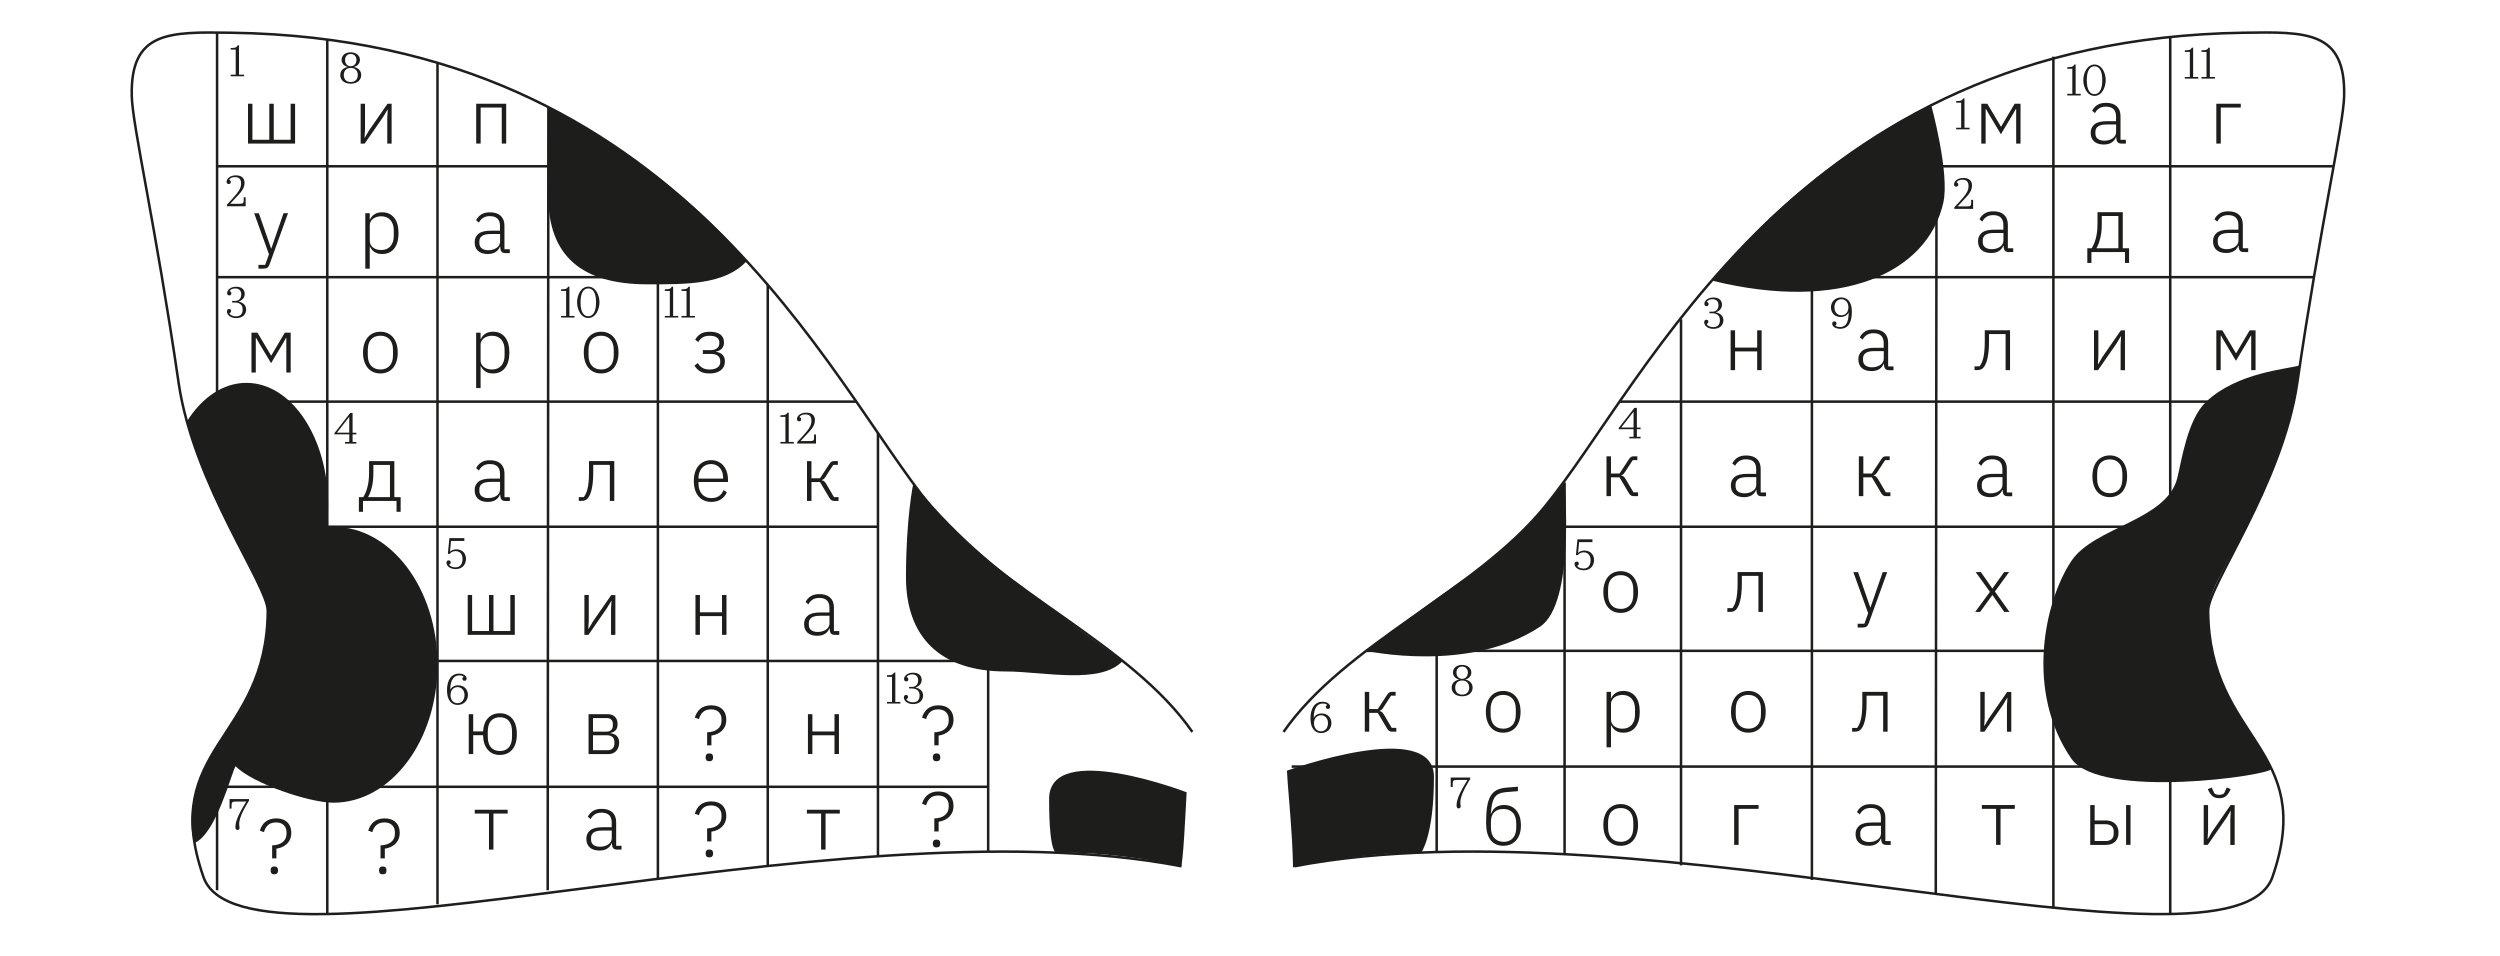 <?xml version="1.0" encoding="UTF-8"?> <svg xmlns="http://www.w3.org/2000/svg" id="Layer_1" viewBox="0 0 741.8 283.74"><defs><style>.cls-1{fill:#1d1d1b;stroke-width:0px;}.cls-2{fill:none;stroke:#1e1f1d;stroke-miterlimit:10;stroke-width:.75px;}</style></defs><path class="cls-2" d="M353.8,217.18c-18.17-26.13-56.62-41.42-77.29-66.56C245.53,112.97,202.43,11.75,68.92,9.72c-18.75-.29-30.3-.57-29.82,18.86.22,8.78,7.15,38.67,13.9,85.01,4.4,30.23,26.5,60.09,26.45,67.65-.24,38.57-32.43,40.53-19.09,78.96,11.79,33.96,186.53-23.11,290.21-3.16"></path><path class="cls-2" d="M380.85,217.18c18.17-26.13,56.62-41.42,77.29-66.56,30.97-37.66,74.08-138.87,207.59-140.91,18.75-.29,30.3-.57,29.82,18.86-.22,8.78-7.15,38.67-13.9,85.01-4.4,30.23-26.5,60.09-26.45,67.65.24,38.57,32.43,40.53,19.09,78.96-11.79,33.96-186.53-23.11-290.21-3.16"></path><line class="cls-2" x1="185.09" y1="49.34" x2="64.41" y2="49.34"></line><line class="cls-2" x1="254.09" y1="119.17" x2="72.62" y2="119.17"></line><line class="cls-2" x1="203.07" y1="82.24" x2="64.41" y2="82.24"></line><line class="cls-2" x1="692.43" y1="49.34" x2="543.94" y2="49.34"></line><line class="cls-2" x1="680.64" y1="119.17" x2="480.48" y2="119.17"></line><line class="cls-2" x1="686.59" y1="82.24" x2="523.25" y2="82.24"></line><line class="cls-2" x1="321.05" y1="196.12" x2="77.23" y2="196.12"></line><line class="cls-2" x1="260.51" y1="156.29" x2="68.13" y2="156.29"></line><line class="cls-2" x1="639.8" y1="193.12" x2="405.39" y2="193.12"></line><line class="cls-2" x1="666.56" y1="156.29" x2="453.04" y2="156.29"></line><line class="cls-2" x1="293.21" y1="233.46" x2="58.57" y2="233.46"></line><line class="cls-2" x1="658.48" y1="227.46" x2="383.26" y2="227.46"></line><line class="cls-2" x1="97.11" y1="11.73" x2="97.11" y2="271.21"></line><line class="cls-2" x1="64.41" y1="233.46" x2="64.41" y2="264.15"></line><line class="cls-2" x1="64.41" y1="9.66" x2="64.41" y2="145.89"></line><line class="cls-2" x1="129.81" y1="18.63" x2="129.81" y2="268.33"></line><line class="cls-2" x1="162.71" y1="31.79" x2="162.51" y2="264.15"></line><line class="cls-2" x1="195.21" y1="57.85" x2="195.21" y2="260.76"></line><line class="cls-2" x1="227.81" y1="84.37" x2="227.81" y2="256.96"></line><line class="cls-2" x1="260.51" y1="128.46" x2="260.51" y2="254.19"></line><line class="cls-2" x1="498.79" y1="94.75" x2="498.79" y2="256.77"></line><line class="cls-2" x1="464.24" y1="143.18" x2="464.24" y2="253.26"></line><line class="cls-2" x1="426.29" y1="180.62" x2="426.29" y2="252.82"></line><line class="cls-2" x1="537.63" y1="58.98" x2="537.63" y2="261.1"></line><line class="cls-2" x1="574.61" y1="41.89" x2="574.38" y2="265.26"></line><line class="cls-2" x1="609.28" y1="16.82" x2="609.28" y2="269.54"></line><line class="cls-2" x1="643.95" y1="10.98" x2="643.95" y2="271.21"></line><line class="cls-2" x1="293.21" y1="167.8" x2="293.21" y2="252.71"></line><path class="cls-1" d="M68.45,22.63v-.48h1.49v-7.43h-1.49v-.47c1.56,0,1.77-.25,2.08-.79h.39v8.69h1.51v.48h-3.98Z"></path><path class="cls-1" d="M580.43,38.38v-.48h1.49v-7.43h-1.49v-.47c1.56,0,1.77-.25,2.08-.79h.39v8.69h1.51v.48h-3.98Z"></path><path class="cls-1" d="M584.88,60.07v-.77h.58v2.67h-5.57v-.46l1.61-1.74c2.14-2.32,2.6-3.33,2.6-4.54,0-1.38-.63-1.91-1.82-1.91-.75,0-1.47.26-1.73.81.29.08.51.28.51.63s-.22.62-.6.62-.66-.24-.66-.68c0-.85.93-1.9,2.77-1.9,1.64,0,2.57.81,2.57,2.25,0,.88-.33,1.93-1.61,3.32l-2.66,2.87h2.79c1.18,0,1.23-.3,1.23-1.17Z"></path><path class="cls-1" d="M510.33,95c0-1.56-1.13-2.04-2.24-2.04h-.87v-.48h.87c1.32,0,1.82-.96,1.82-1.93,0-1.06-.59-1.77-1.77-1.77-.7,0-1.38.22-1.7.79.33.08.54.29.54.66s-.22.62-.6.62-.66-.24-.66-.68c0-.93,1-1.9,2.7-1.9s2.53.92,2.53,2.11c0,.97-.55,1.87-1.87,2.29,1.56.3,2.29,1.26,2.29,2.35,0,1.31-.9,2.56-3,2.56-1.62,0-2.7-.94-2.7-1.95,0-.5.25-.76.64-.76s.6.25.6.59c0,.39-.33.6-.52.66.26.58,1.04.94,1.95.94,1.26,0,1.99-.66,1.99-2.03Z"></path><path class="cls-1" d="M483.46,130.08v-.48h1.25v-2.25h-4.42v-.34l4.67-5.99h.73v5.85h1.11v.49h-1.11v2.25h1.11v.48h-3.34ZM484.71,122.17l-3.66,4.69h3.66v-4.69Z"></path><path class="cls-1" d="M471.96,166.2c0-1.52-.85-2.31-2.07-2.31-.75,0-1.39.31-1.72.83h-.56l.45-4.68h4.44v.83h-3.95l-.3,3.21c.33-.41,1.01-.72,1.86-.72,1.93,0,2.88,1.35,2.88,2.82s-.92,3.04-3.01,3.04c-1.65,0-2.78-.85-2.78-1.9,0-.38.22-.69.66-.69.41,0,.6.28.6.62,0,.29-.18.55-.5.64.34.54,1.06.81,1.9.81,1.39,0,2.1-.93,2.1-2.49Z"></path><path class="cls-1" d="M548.52,92.69c-.39.92-1.4,1.38-2.37,1.38-1.69,0-2.87-1.19-2.87-2.88,0-1.57,1.18-2.94,3.05-2.94,1.59,0,3.16,1.06,3.16,4.21s-1.01,5.1-3.51,5.1c-1.38,0-2.32-.72-2.32-1.51,0-.42.22-.68.63-.68s.63.26.63.59c0,.29-.13.48-.34.63.18.25.76.45,1.38.45,1.57,0,2.57-1.05,2.57-4.34ZM546.39,88.78c-1.28,0-2.08,1.05-2.08,2.41s.81,2.36,2.07,2.36,2.08-.97,2.08-2.36-.83-2.41-2.07-2.41Z"></path><path class="cls-1" d="M613.41,28.32v-.48h1.49v-7.43h-1.49v-.47c1.56,0,1.77-.25,2.08-.79h.39v8.69h1.51v.48h-3.98Z"></path><path class="cls-1" d="M621.48,28.45c-2.23,0-3.32-2.62-3.32-4.67s1.1-4.64,3.32-4.64,3.33,2.57,3.33,4.64-1.1,4.67-3.33,4.67ZM621.48,27.93c1.38,0,2.31-1.27,2.31-4.14s-.94-4.12-2.31-4.12-2.29,1.22-2.29,4.12.93,4.14,2.29,4.14Z"></path><path class="cls-1" d="M648.28,23.32v-.48h1.49v-7.43h-1.49v-.47c1.56,0,1.77-.25,2.08-.79h.39v8.69h1.51v.48h-3.98Z"></path><path class="cls-1" d="M653.23,23.32v-.48h1.49v-7.43h-1.49v-.47c1.56,0,1.77-.25,2.08-.79h.39v8.69h1.51v.48h-3.99Z"></path><path class="cls-1" d="M72.31,59.3v-.77h.58v2.67h-5.57v-.46l1.61-1.74c2.14-2.32,2.6-3.33,2.6-4.54,0-1.38-.63-1.91-1.82-1.91-.75,0-1.47.26-1.73.81.29.08.51.28.51.63s-.22.62-.6.62-.66-.24-.66-.68c0-.85.93-1.9,2.77-1.9,1.64,0,2.57.81,2.57,2.25,0,.88-.33,1.93-1.61,3.32l-2.66,2.87h2.79c1.18,0,1.23-.3,1.23-1.17Z"></path><path class="cls-1" d="M72,91.81c0-1.56-1.13-2.04-2.24-2.04h-.87v-.48h.87c1.32,0,1.82-.96,1.82-1.93,0-1.06-.59-1.77-1.77-1.77-.7,0-1.38.22-1.7.79.33.08.54.29.54.66s-.22.62-.6.62-.66-.24-.66-.68c0-.93,1-1.9,2.7-1.9s2.53.92,2.53,2.11c0,.97-.55,1.87-1.87,2.29,1.56.3,2.29,1.26,2.29,2.35,0,1.31-.9,2.56-3,2.56-1.62,0-2.7-.94-2.7-1.95,0-.5.25-.76.64-.76s.6.25.6.59c0,.39-.33.6-.52.66.26.58,1.04.94,1.95.94,1.26,0,1.99-.66,1.99-2.03Z"></path><path class="cls-1" d="M166.49,94.23v-.48h1.49v-7.43h-1.49v-.47c1.56,0,1.77-.25,2.08-.79h.39v8.69h1.51v.48h-3.98Z"></path><path class="cls-1" d="M174.55,94.36c-2.23,0-3.32-2.62-3.32-4.67s1.1-4.64,3.32-4.64,3.33,2.57,3.33,4.64-1.1,4.67-3.33,4.67ZM174.55,93.84c1.38,0,2.31-1.27,2.31-4.14s-.94-4.12-2.31-4.12-2.29,1.22-2.29,4.12.93,4.14,2.29,4.14Z"></path><path class="cls-1" d="M102.39,131.61v-.48h1.25v-2.25h-4.42v-.34l4.67-5.99h.73v5.85h1.11v.49h-1.11v2.25h1.11v.48h-3.34ZM103.63,123.69l-3.66,4.69h3.66v-4.69Z"></path><path class="cls-1" d="M137.24,165.84c0-1.52-.85-2.31-2.07-2.31-.75,0-1.39.31-1.72.83h-.56l.45-4.68h4.44v.83h-3.95l-.3,3.21c.33-.41,1.01-.72,1.86-.72,1.93,0,2.88,1.35,2.88,2.82s-.92,3.04-3.01,3.04c-1.65,0-2.78-.85-2.78-1.9,0-.38.22-.69.66-.69.41,0,.6.28.6.62,0,.29-.18.55-.5.64.34.54,1.06.81,1.9.81,1.39,0,2.1-.93,2.1-2.49Z"></path><path class="cls-1" d="M133.61,204.73c.31-.84,1.21-1.38,2.37-1.38,1.69,0,2.87,1.19,2.87,2.88,0,1.57-1.18,2.94-3.07,2.94-1.59,0-3.15-1.17-3.15-4.31s1.32-4.99,3.59-4.99c1.32,0,2.23.66,2.23,1.46,0,.42-.22.68-.62.68-.37,0-.63-.28-.63-.6,0-.28.16-.47.38-.6-.18-.24-.69-.41-1.27-.41-1.42,0-2.71,1-2.71,4.34ZM135.75,208.65c1.28,0,2.08-1.05,2.08-2.41s-.81-2.36-2.07-2.36-2.08.97-2.08,2.36.81,2.41,2.07,2.41Z"></path><path class="cls-1" d="M69.85,245.57c0-.62-.13-2.27,2.75-6.95l.49-.79h-2.92c-1.25,0-1.47.1-1.47,1.34v.75h-.59v-2.82h5.78v.46l-.52.85c-3.16,5.26-2.29,6.49-2.29,7.17,0,.52-.29.69-.58.69s-.64-.17-.64-.71Z"></path><path class="cls-1" d="M231.56,131.61v-.48h1.49v-7.43h-1.49v-.47c1.56,0,1.77-.25,2.08-.79h.39v8.69h1.51v.48h-3.98Z"></path><path class="cls-1" d="M241.55,129.71v-.77h.58v2.67h-5.57v-.46l1.61-1.74c2.14-2.32,2.6-3.33,2.6-4.54,0-1.38-.63-1.91-1.82-1.91-.75,0-1.47.26-1.73.81.29.08.51.28.51.63s-.22.62-.6.62-.66-.24-.66-.68c0-.85.93-1.9,2.77-1.9,1.64,0,2.57.81,2.57,2.25,0,.88-.33,1.93-1.61,3.32l-2.66,2.87h2.79c1.18,0,1.23-.3,1.23-1.17Z"></path><path class="cls-1" d="M263.19,208.75v-.48h1.49v-7.43h-1.49v-.47c1.56,0,1.77-.25,2.08-.79h.39v8.69h1.51v.48h-3.98Z"></path><path class="cls-1" d="M272.86,206.33c0-1.56-1.13-2.04-2.24-2.04h-.87v-.48h.87c1.32,0,1.82-.96,1.82-1.93,0-1.06-.59-1.77-1.77-1.77-.7,0-1.38.22-1.7.79.33.08.54.29.54.66s-.22.62-.6.62-.66-.24-.66-.68c0-.93,1-1.9,2.7-1.9s2.53.92,2.53,2.11c0,.97-.55,1.87-1.87,2.29,1.56.3,2.29,1.26,2.29,2.35,0,1.31-.9,2.56-3,2.56-1.62,0-2.7-.94-2.7-1.95,0-.5.25-.76.64-.76s.6.25.6.59c0,.39-.33.6-.52.66.26.58,1.04.94,1.95.94,1.26,0,1.99-.66,1.99-2.03Z"></path><path class="cls-1" d="M197.26,94.23v-.48h1.49v-7.43h-1.49v-.47c1.56,0,1.77-.25,2.08-.79h.39v8.69h1.51v.48h-3.98Z"></path><path class="cls-1" d="M202.22,94.23v-.48h1.49v-7.43h-1.49v-.47c1.56,0,1.77-.25,2.08-.79h.39v8.69h1.51v.48h-3.99Z"></path><path class="cls-1" d="M100.97,22.27c0-1.09.62-2.06,2.21-2.39-1.3-.38-1.83-1.23-1.83-2.11,0-1.21.98-2.25,2.71-2.25s2.74,1.05,2.74,2.25c0,.88-.55,1.76-1.8,2.11,1.52.31,2.18,1.31,2.18,2.39,0,1.27-.93,2.56-3.11,2.56s-3.11-1.28-3.11-2.56ZM106.16,22.27c-.01-1.39-.88-2.12-2.08-2.12s-2.07.75-2.07,2.11c-.01,1.25.77,2.08,2.07,2.08s2.1-.84,2.08-2.07ZM105.78,17.78c0-.98-.66-1.77-1.72-1.77s-1.68.8-1.68,1.78c0,1.06.66,1.87,1.69,1.87s1.7-.81,1.7-1.89Z"></path><path class="cls-1" d="M430.74,204.04c0-1.09.62-2.06,2.21-2.39-1.3-.38-1.83-1.23-1.83-2.11,0-1.21.98-2.25,2.71-2.25s2.74,1.05,2.74,2.25c0,.88-.55,1.76-1.79,2.11,1.52.31,2.18,1.31,2.18,2.39,0,1.27-.93,2.56-3.11,2.56s-3.11-1.28-3.11-2.56ZM435.94,204.04c-.01-1.39-.88-2.12-2.08-2.12s-2.07.75-2.07,2.11c-.01,1.25.77,2.08,2.07,2.08s2.1-.84,2.08-2.07ZM435.56,199.55c0-.98-.66-1.77-1.72-1.77s-1.68.8-1.68,1.78c0,1.06.66,1.87,1.69,1.87s1.7-.81,1.7-1.89Z"></path><path class="cls-1" d="M432.19,239.17c0-.62-.13-2.27,2.75-6.95l.49-.79h-2.92c-1.25,0-1.47.1-1.47,1.34v.75h-.59v-2.82h5.78v.46l-.52.85c-3.16,5.26-2.29,6.49-2.29,7.17,0,.52-.29.69-.58.69s-.64-.17-.64-.71Z"></path><path class="cls-1" d="M389.82,213.08c.31-.84,1.21-1.38,2.37-1.38,1.69,0,2.87,1.19,2.87,2.88,0,1.57-1.18,2.94-3.07,2.94-1.59,0-3.15-1.17-3.15-4.31s1.32-4.99,3.59-4.99c1.32,0,2.23.66,2.23,1.46,0,.42-.22.68-.62.68-.37,0-.63-.28-.63-.6,0-.28.16-.47.38-.6-.18-.24-.69-.41-1.27-.41-1.42,0-2.71,1-2.71,4.34ZM391.96,217c1.28,0,2.08-1.05,2.08-2.41s-.81-2.36-2.07-2.36-2.08.97-2.08,2.36.81,2.41,2.07,2.41Z"></path><path class="cls-1" d="M107.02,30.78h1.29v7.67l-.14,2.38h.09l1.22-2.1,5.5-7.94h1.22v11.82h-1.29v-7.67l.14-2.38h-.09l-1.25,2.1-5.5,7.94h-1.2v-11.82Z"></path><path class="cls-1" d="M73.58,30.78h1.32v10.69h5.01v-10.69h1.32v10.69h5.01v-10.69h1.32v11.82h-13.97v-11.82Z"></path><path class="cls-1" d="M141.31,30.78h8.89v11.82h-1.32v-10.69h-6.26v10.69h-1.32v-11.82Z"></path><path class="cls-1" d="M629.46,42.6c-.51,0-.88-.13-1.11-.39-.23-.26-.36-.62-.39-1.06v-.42h-.12c-.26.66-.69,1.19-1.29,1.57-.6.38-1.36.58-2.29.58-1.25,0-2.21-.3-2.89-.91-.68-.61-1.02-1.47-1.02-2.58,0-1.05.37-1.88,1.12-2.5.75-.62,1.97-.93,3.68-.93h2.72v-1.39c0-1.95-1.01-2.93-3.02-2.93-.79,0-1.44.17-1.96.5s-.95.8-1.27,1.42l-.83-.69c.32-.69.82-1.25,1.49-1.7.67-.44,1.54-.66,2.62-.66,1.39,0,2.45.35,3.19,1.04.74.69,1.11,1.67,1.11,2.92v7.01h1.59v1.13h-1.34ZM624.45,41.74c.48,0,.92-.06,1.34-.19.42-.12.78-.3,1.1-.52.32-.22.56-.5.74-.81.18-.32.26-.68.26-1.08v-2.2h-2.77c-1.19,0-2.04.19-2.57.57-.53.38-.8.9-.8,1.57v.56c0,.7.25,1.22.74,1.58.49.36,1.15.53,1.96.53Z"></path><path class="cls-1" d="M587.9,30.78h1.78l4.02,6.77h.09l3.99-6.77h1.75v11.82h-1.29v-10.23h-.12l-.74,1.32-3.67,6.14-3.67-6.14-.74-1.32h-.12v10.23h-1.29v-11.82Z"></path><path class="cls-1" d="M657.63,30.78h7.25v1.13h-5.93v10.69h-1.32v-11.82Z"></path><path class="cls-1" d="M619.35,73.66h1.29c.54-.83.96-1.86,1.27-3.08.31-1.22.46-2.6.46-4.14v-3.47h7.5v10.69h1.87v4.36h-1.22v-3.23h-9.95v3.23h-1.22v-4.36ZM628.56,73.66v-9.56h-4.92v2.37c0,1.64-.15,3.06-.46,4.27-.31,1.21-.69,2.18-1.13,2.92h6.51Z"></path><path class="cls-1" d="M596.03,74.79c-.51,0-.88-.13-1.11-.39-.23-.26-.36-.62-.39-1.06v-.42h-.12c-.26.66-.69,1.19-1.29,1.57-.6.38-1.36.58-2.29.58-1.25,0-2.21-.3-2.89-.91-.68-.61-1.02-1.47-1.02-2.58,0-1.05.37-1.88,1.12-2.5.75-.62,1.97-.93,3.68-.93h2.72v-1.39c0-1.95-1.01-2.93-3.02-2.93-.79,0-1.44.17-1.96.5s-.95.8-1.27,1.42l-.83-.69c.32-.69.82-1.25,1.49-1.7.67-.44,1.54-.66,2.62-.66,1.39,0,2.45.35,3.19,1.04.74.69,1.11,1.67,1.11,2.92v7.01h1.59v1.13h-1.34ZM591.02,73.93c.48,0,.92-.06,1.34-.19.42-.12.78-.3,1.1-.52.32-.22.56-.5.74-.81.18-.32.26-.68.26-1.08v-2.2h-2.77c-1.19,0-2.04.19-2.57.57-.53.38-.8.9-.8,1.57v.56c0,.7.25,1.22.74,1.58.49.36,1.15.53,1.96.53Z"></path><path class="cls-1" d="M665.76,74.79c-.51,0-.88-.13-1.11-.39-.23-.26-.36-.62-.39-1.06v-.42h-.12c-.26.66-.69,1.19-1.29,1.57-.6.38-1.36.58-2.29.58-1.25,0-2.21-.3-2.89-.91-.68-.61-1.02-1.47-1.02-2.58,0-1.05.37-1.88,1.12-2.5.75-.62,1.97-.93,3.68-.93h2.72v-1.39c0-1.95-1.01-2.93-3.03-2.93-.78,0-1.44.17-1.96.5-.52.33-.95.8-1.27,1.42l-.83-.69c.32-.69.82-1.25,1.49-1.7s1.54-.66,2.62-.66c1.38,0,2.45.35,3.19,1.04.74.69,1.11,1.67,1.11,2.92v7.01h1.59v1.13h-1.34ZM660.75,73.93c.48,0,.92-.06,1.34-.19.42-.12.78-.3,1.1-.52.32-.22.56-.5.74-.81.18-.32.27-.68.27-1.08v-2.2h-2.77c-1.19,0-2.04.19-2.58.57-.53.38-.8.9-.8,1.57v.56c0,.7.25,1.22.74,1.58.49.36,1.15.53,1.96.53Z"></path><path class="cls-1" d="M621.34,98.01h1.29v7.67l-.14,2.38h.09l1.22-2.1,5.5-7.94h1.22v11.82h-1.29v-7.67l.14-2.38h-.09l-1.25,2.1-5.5,7.94h-1.2v-11.82Z"></path><path class="cls-1" d="M585.89,108.7h1.48c.22-.28.42-.61.61-1.01.19-.39.36-.88.5-1.46.14-.58.25-1.26.32-2.05.08-.79.12-1.7.12-2.75v-3.43h7.5v11.82h-1.32v-10.69h-4.92v2.31c0,1.14-.05,2.14-.15,3.01-.1.86-.23,1.61-.39,2.23-.16.62-.35,1.15-.57,1.56-.22.42-.44.74-.67.97-.23.22-.48.37-.75.46-.27.09-.58.14-.94.14h-.83v-1.13Z"></path><path class="cls-1" d="M560.52,109.83c-.51,0-.88-.13-1.11-.39-.23-.26-.36-.62-.39-1.06v-.42h-.12c-.26.66-.69,1.19-1.29,1.57-.6.38-1.36.58-2.29.58-1.25,0-2.21-.3-2.89-.91-.68-.61-1.02-1.47-1.02-2.58,0-1.05.37-1.88,1.12-2.5.75-.62,1.97-.93,3.68-.93h2.72v-1.39c0-1.95-1.01-2.93-3.03-2.93-.78,0-1.44.17-1.96.5-.52.33-.95.8-1.27,1.42l-.83-.69c.32-.69.82-1.25,1.49-1.7s1.54-.66,2.62-.66c1.38,0,2.45.35,3.19,1.04.74.69,1.11,1.67,1.11,2.92v7.01h1.59v1.13h-1.34ZM555.5,108.98c.48,0,.92-.06,1.34-.19.42-.12.78-.3,1.1-.52.32-.22.56-.5.74-.81.18-.32.27-.68.27-1.08v-2.2h-2.77c-1.19,0-2.04.19-2.58.57-.53.38-.8.9-.8,1.57v.56c0,.7.25,1.22.74,1.58.49.36,1.15.53,1.96.53Z"></path><path class="cls-1" d="M513.51,98.01h1.32v5.13h6.56v-5.13h1.32v11.82h-1.32v-5.56h-6.56v5.56h-1.32v-11.82Z"></path><path class="cls-1" d="M657.63,98.01h1.78l4.02,6.77h.09l4-6.77h1.75v11.82h-1.29v-10.23h-.12l-.74,1.32-3.67,6.14-3.67-6.14-.74-1.32h-.12v10.23h-1.29v-11.82Z"></path><path class="cls-1" d="M595.74,147.24c-.51,0-.88-.13-1.11-.39-.23-.26-.36-.62-.39-1.06v-.42h-.12c-.26.66-.69,1.19-1.29,1.57-.6.38-1.36.58-2.29.58-1.25,0-2.21-.3-2.89-.91-.68-.61-1.02-1.47-1.02-2.58,0-1.05.37-1.88,1.12-2.5.75-.62,1.97-.93,3.68-.93h2.72v-1.39c0-1.95-1.01-2.93-3.03-2.93-.78,0-1.44.17-1.96.5-.52.33-.95.8-1.27,1.42l-.83-.69c.32-.69.82-1.25,1.49-1.7s1.54-.66,2.62-.66c1.38,0,2.45.35,3.19,1.04.74.69,1.11,1.67,1.11,2.92v7.01h1.59v1.13h-1.34ZM590.73,146.38c.48,0,.92-.06,1.34-.19.42-.12.78-.3,1.1-.52.32-.22.56-.5.74-.81.18-.32.27-.68.27-1.08v-2.2h-2.77c-1.19,0-2.04.19-2.58.57-.53.38-.8.9-.8,1.57v.56c0,.7.25,1.22.74,1.58.49.36,1.15.53,1.96.53Z"></path><path class="cls-1" d="M551.57,135.41h1.32v5.1h2.54l2.7-4.13c.26-.4.5-.66.7-.79s.47-.19.8-.19h1.08v1.13h-1.36l-2.26,3.48c-.22.34-.4.57-.54.7-.15.12-.34.22-.59.3v.09c.26.05.49.14.68.29s.41.43.66.85l2.26,3.85h1.36v1.13h-1.32c-.29,0-.55-.07-.79-.21-.23-.14-.46-.41-.69-.81l-2.7-4.57h-2.54v5.59h-1.32v-11.82Z"></path><path class="cls-1" d="M522.69,147.24c-.51,0-.88-.13-1.11-.39-.23-.26-.36-.62-.39-1.06v-.42h-.12c-.26.66-.69,1.19-1.29,1.57-.6.38-1.36.58-2.29.58-1.25,0-2.21-.3-2.89-.91-.68-.61-1.02-1.47-1.02-2.58,0-1.05.37-1.88,1.12-2.5.75-.62,1.97-.93,3.68-.93h2.72v-1.39c0-1.95-1.01-2.93-3.02-2.93-.79,0-1.44.17-1.96.5s-.95.8-1.27,1.42l-.83-.69c.32-.69.82-1.25,1.49-1.7.67-.44,1.54-.66,2.62-.66,1.39,0,2.45.35,3.19,1.04.74.69,1.11,1.67,1.11,2.92v7.01h1.59v1.13h-1.34ZM517.68,146.38c.48,0,.92-.06,1.34-.19.42-.12.78-.3,1.1-.52.32-.22.56-.5.74-.81.18-.32.26-.68.26-1.08v-2.2h-2.77c-1.19,0-2.04.19-2.57.57-.53.38-.8.9-.8,1.57v.56c0,.7.25,1.22.74,1.58.49.36,1.15.53,1.96.53Z"></path><path class="cls-1" d="M476.69,135.41h1.32v5.1h2.54l2.7-4.13c.26-.4.5-.66.7-.79s.47-.19.8-.19h1.08v1.13h-1.36l-2.26,3.48c-.22.34-.4.57-.54.7-.15.12-.34.22-.59.3v.09c.26.05.49.14.68.29s.41.43.66.85l2.26,3.85h1.36v1.13h-1.32c-.29,0-.55-.07-.79-.21-.23-.14-.46-.41-.69-.81l-2.7-4.57h-2.54v5.59h-1.32v-11.82Z"></path><path class="cls-1" d="M586.06,181.58l4.39-5.96-4.23-5.87h1.55l3.37,4.83h.07l3.44-4.83h1.48l-4.2,5.77,4.32,6.05h-1.55l-3.49-4.99h-.05l-3.62,4.99h-1.48Z"></path><path class="cls-1" d="M558.63,169.76h1.34l-5.47,15.15c-.18.49-.41.83-.67,1.02-.26.18-.69.28-1.29.28h-1.34v-1.13h1.99l1.13-3.12-4.39-12.19h1.39l3.62,10.43h.09l3.6-10.43Z"></path><path class="cls-1" d="M512.55,180.45h1.48c.22-.28.42-.61.61-1.01.19-.39.36-.88.5-1.46.14-.58.25-1.26.32-2.05.08-.79.12-1.7.12-2.75v-3.43h7.5v11.82h-1.32v-10.69h-4.92v2.31c0,1.14-.05,2.14-.15,3.01-.1.86-.23,1.61-.39,2.23-.16.62-.35,1.15-.57,1.56-.22.42-.44.74-.67.97-.23.22-.48.37-.75.46-.27.09-.58.14-.94.14h-.83v-1.13Z"></path><path class="cls-1" d="M480.89,181.86c-.79,0-1.49-.14-2.12-.42-.63-.28-1.17-.68-1.62-1.21-.45-.53-.79-1.18-1.04-1.95-.25-.77-.37-1.64-.37-2.61s.12-1.84.37-2.6c.25-.76.59-1.41,1.04-1.94.45-.53.98-.94,1.62-1.22.63-.28,1.34-.43,2.12-.43s1.49.14,2.12.43c.63.28,1.17.69,1.62,1.22.45.53.79,1.18,1.04,1.94.25.76.37,1.63.37,2.6s-.12,1.84-.37,2.61c-.25.77-.59,1.42-1.04,1.95-.45.53-.99.94-1.62,1.21-.63.28-1.34.42-2.12.42ZM480.89,180.68c1.15,0,2.07-.36,2.74-1.09.67-.72,1-1.79,1-3.19v-1.48c0-1.39-.33-2.44-1-3.17-.67-.73-1.58-1.1-2.74-1.1s-2.07.36-2.74,1.08c-.67.72-1,1.79-1,3.19v1.48c0,1.39.33,2.44,1,3.17.67.73,1.58,1.1,2.74,1.1Z"></path><path class="cls-1" d="M587.61,205.3h1.29v7.67l-.14,2.38h.09l1.22-2.1,5.5-7.94h1.22v11.82h-1.29v-7.67l.14-2.38h-.09l-1.25,2.1-5.5,7.94h-1.2v-11.82Z"></path><path class="cls-1" d="M549.56,215.99h1.48c.21-.28.42-.61.61-1.01.19-.39.36-.88.5-1.46.14-.58.25-1.26.32-2.05.08-.79.12-1.7.12-2.75v-3.43h7.5v11.82h-1.32v-10.69h-4.92v2.31c0,1.14-.05,2.14-.15,3.01-.1.86-.23,1.61-.39,2.23-.16.62-.35,1.15-.57,1.56-.22.42-.44.74-.67.97-.23.22-.48.37-.75.46-.27.09-.58.14-.93.14h-.83v-1.13Z"></path><path class="cls-1" d="M518.77,217.4c-.79,0-1.49-.14-2.12-.42-.63-.28-1.17-.68-1.62-1.21-.45-.53-.79-1.18-1.04-1.95-.25-.77-.37-1.64-.37-2.61s.12-1.84.37-2.6c.25-.76.59-1.41,1.04-1.94s.99-.94,1.62-1.22,1.34-.43,2.12-.43,1.49.14,2.12.43c.63.28,1.17.69,1.62,1.22s.79,1.18,1.04,1.94c.25.76.37,1.63.37,2.6s-.12,1.84-.37,2.61c-.25.77-.59,1.42-1.04,1.95-.45.53-.99.94-1.62,1.21-.63.28-1.34.42-2.12.42ZM518.77,216.22c1.15,0,2.07-.36,2.74-1.09.67-.72,1-1.79,1-3.19v-1.48c0-1.39-.33-2.44-1-3.17-.67-.73-1.58-1.1-2.74-1.1s-2.07.36-2.74,1.08c-.67.72-1,1.79-1,3.19v1.48c0,1.39.33,2.44,1,3.17.67.73,1.58,1.1,2.74,1.1Z"></path><path class="cls-1" d="M476.69,205.3h1.32v1.89h.07c.29-.66.74-1.19,1.34-1.58s1.35-.59,2.26-.59c1.52,0,2.72.54,3.58,1.62.86,1.08,1.29,2.6,1.29,4.57s-.43,3.49-1.29,4.57c-.86,1.08-2.05,1.62-3.58,1.62-.91,0-1.66-.2-2.24-.59-.59-.39-1.04-.92-1.36-1.58h-.07v6.51h-1.32v-16.44ZM481.38,216.22c1.18,0,2.11-.38,2.77-1.13.66-.75.99-1.77.99-3.05v-1.66c0-1.28-.33-2.29-.99-3.05-.66-.75-1.59-1.13-2.77-1.13-.46,0-.9.07-1.3.2-.41.13-.77.31-1.07.54s-.55.51-.73.83-.26.68-.26,1.06v4.69c0,.42.09.79.26,1.12.18.33.42.62.73.85.31.24.67.42,1.07.54.41.12.84.19,1.3.19Z"></path><path class="cls-1" d="M446.03,217.4c-.79,0-1.49-.14-2.12-.42-.63-.28-1.17-.68-1.62-1.21-.45-.53-.79-1.18-1.04-1.95-.25-.77-.37-1.64-.37-2.61s.12-1.84.37-2.6c.25-.76.59-1.41,1.04-1.94.45-.53.98-.94,1.62-1.22.63-.28,1.34-.43,2.12-.43s1.49.14,2.12.43c.63.28,1.17.69,1.62,1.22.45.53.79,1.18,1.04,1.94.25.76.37,1.63.37,2.6s-.12,1.84-.37,2.61c-.25.77-.59,1.42-1.04,1.95-.45.53-.99.94-1.62,1.21-.63.28-1.34.42-2.12.42ZM446.03,216.22c1.15,0,2.07-.36,2.74-1.09.67-.72,1-1.79,1-3.19v-1.48c0-1.39-.33-2.44-1-3.17-.67-.73-1.58-1.1-2.74-1.1s-2.07.36-2.74,1.08c-.67.72-1,1.79-1,3.19v1.48c0,1.39.33,2.44,1,3.17.67.73,1.58,1.1,2.74,1.1Z"></path><path class="cls-1" d="M592.29,240h-4.23v-1.13h9.77v1.13h-4.23v10.69h-1.32v-10.69Z"></path><path class="cls-1" d="M620.2,238.87h1.32v4.57h3.28c1.2,0,2.14.33,2.81.98.67.65,1,1.54,1,2.66s-.33,2-.99,2.65c-.66.64-1.59.97-2.79.97h-4.62v-11.82ZM624.66,249.56c.83,0,1.46-.19,1.88-.56.42-.37.63-.88.63-1.53v-.84c0-.65-.21-1.16-.63-1.52-.42-.36-1.05-.55-1.88-.55h-3.14v4.99h3.14ZM630.85,238.87h1.32v11.82h-1.32v-11.82Z"></path><path class="cls-1" d="M653.89,238.87h1.29v7.67l-.14,2.38h.09l1.22-2.1,5.5-7.94h1.22v11.82h-1.29v-7.67l.14-2.38h-.09l-1.25,2.1-5.5,7.94h-1.2v-11.82ZM658.48,236.84c-.8,0-1.43-.19-1.89-.55-.46-.37-.83-.82-1.11-1.36l-.39-.76,1.16-.51.81,1.75c.2.15.42.27.67.33.25.07.5.1.76.1s.52-.03.76-.1c.25-.07.47-.18.67-.33l.81-1.75,1.15.51-.39.76c-.28.54-.65.99-1.11,1.36-.46.37-1.09.55-1.89.55Z"></path><path class="cls-1" d="M559.69,250.69c-.51,0-.88-.13-1.11-.39-.23-.26-.36-.62-.39-1.06v-.42h-.12c-.26.66-.69,1.19-1.29,1.57-.6.38-1.36.58-2.29.58-1.25,0-2.21-.3-2.89-.91-.68-.61-1.02-1.47-1.02-2.58,0-1.05.37-1.88,1.12-2.5.75-.62,1.97-.93,3.68-.93h2.72v-1.39c0-1.95-1.01-2.93-3.03-2.93-.78,0-1.44.17-1.96.5-.52.33-.95.8-1.27,1.42l-.83-.69c.32-.69.82-1.25,1.49-1.7s1.54-.66,2.62-.66c1.38,0,2.45.35,3.19,1.04.74.69,1.11,1.67,1.11,2.92v7.01h1.59v1.13h-1.34ZM554.68,249.84c.48,0,.92-.06,1.34-.19.42-.12.78-.3,1.1-.52.32-.22.56-.5.74-.81.18-.32.27-.68.27-1.08v-2.2h-2.77c-1.19,0-2.04.19-2.58.57-.53.38-.8.9-.8,1.57v.56c0,.7.25,1.22.74,1.58.49.36,1.15.53,1.96.53Z"></path><path class="cls-1" d="M514.56,238.87h7.25v1.13h-5.93v10.69h-1.32v-11.82Z"></path><path class="cls-1" d="M480.89,250.97c-.79,0-1.49-.14-2.12-.42-.63-.28-1.17-.68-1.62-1.21-.45-.53-.79-1.18-1.04-1.95-.25-.77-.37-1.64-.37-2.61s.12-1.84.37-2.6c.25-.76.59-1.41,1.04-1.94.45-.53.98-.94,1.62-1.22.63-.28,1.34-.43,2.12-.43s1.49.14,2.12.43c.63.28,1.17.69,1.62,1.22.45.53.79,1.18,1.04,1.94.25.76.37,1.63.37,2.6s-.12,1.84-.37,2.61c-.25.77-.59,1.42-1.04,1.95-.45.53-.99.94-1.62,1.21-.63.28-1.34.42-2.12.42ZM480.89,249.79c1.15,0,2.07-.36,2.74-1.09.67-.72,1-1.79,1-3.19v-1.48c0-1.39-.33-2.44-1-3.17-.67-.73-1.58-1.1-2.74-1.1s-2.07.36-2.74,1.08c-.67.72-1,1.79-1,3.19v1.48c0,1.39.33,2.44,1,3.17.67.73,1.58,1.1,2.74,1.1Z"></path><path class="cls-1" d="M446.14,250.97c-.83,0-1.57-.14-2.21-.42-.64-.28-1.18-.7-1.62-1.26s-.77-1.25-1-2.07c-.23-.82-.35-1.92-.35-3.3,0-1.82.1-3.36.31-4.62s.54-2.29,1-3.08,1.07-1.39,1.83-1.78c.76-.39,1.7-.63,2.81-.73l3.49-.28v1.32l-3.63.3c-.83.08-1.51.24-2.04.5s-.96.63-1.28,1.13c-.32.5-.57,1.14-.73,1.93-.16.79-.28,1.74-.36,2.86h.07c.37-.94.87-1.61,1.51-2.01s1.42-.6,2.34-.6c1.54,0,2.76.54,3.66,1.62s1.35,2.56,1.35,4.46c0,.92-.12,1.75-.36,2.49-.24.74-.58,1.37-1.04,1.89s-1,.93-1.64,1.21c-.64.28-1.35.43-2.14.43ZM446.21,249.79c1.14,0,2.04-.37,2.7-1.12.66-.75.99-1.76.99-3.04v-1.29c0-1.4-.34-2.47-1.03-3.2-.68-.73-1.61-1.1-2.78-1.1s-2.12.33-2.75,1c-.63.67-.95,1.58-.95,2.74v1.71c0,1.4.34,2.47,1.03,3.2.68.73,1.61,1.1,2.78,1.1Z"></path><path class="cls-1" d="M404.95,205.3h1.32v5.1h2.54l2.7-4.13c.26-.4.5-.66.71-.79.21-.12.47-.19.8-.19h1.09v1.13h-1.36l-2.26,3.48c-.21.34-.4.57-.54.7-.15.12-.34.22-.59.3v.09c.26.05.49.14.68.29s.41.43.66.85l2.26,3.85h1.36v1.13h-1.32c-.29,0-.55-.07-.79-.21-.23-.14-.46-.41-.69-.81l-2.7-4.57h-2.54v5.59h-1.32v-11.82Z"></path><path class="cls-1" d="M626.01,147.51c-.79,0-1.49-.14-2.12-.42-.63-.28-1.17-.68-1.62-1.21-.45-.53-.79-1.18-1.04-1.95-.25-.77-.37-1.64-.37-2.61s.12-1.84.37-2.6c.25-.76.59-1.41,1.04-1.94s.99-.94,1.62-1.22,1.34-.43,2.12-.43,1.49.14,2.12.43c.63.28,1.17.69,1.62,1.22s.79,1.18,1.04,1.94c.25.76.37,1.63.37,2.6s-.12,1.84-.37,2.61c-.25.77-.59,1.42-1.04,1.95-.45.53-.99.94-1.62,1.21-.63.28-1.34.42-2.12.42ZM626.01,146.34c1.15,0,2.07-.36,2.74-1.09.67-.72,1-1.79,1-3.19v-1.48c0-1.39-.33-2.44-1-3.17-.67-.73-1.58-1.1-2.74-1.1s-2.07.36-2.74,1.08c-.67.72-1,1.79-1,3.19v1.48c0,1.39.33,2.44,1,3.17.67.73,1.58,1.1,2.74,1.1Z"></path><path class="cls-1" d="M108.39,63.27h1.32v1.89h.07c.29-.66.74-1.19,1.34-1.58s1.35-.59,2.26-.59c1.52,0,2.72.54,3.58,1.62.86,1.08,1.29,2.6,1.29,4.57s-.43,3.49-1.29,4.57c-.86,1.08-2.05,1.62-3.58,1.62-.91,0-1.66-.2-2.24-.59-.59-.39-1.04-.92-1.36-1.58h-.07v6.51h-1.32v-16.44ZM113.08,74.19c1.18,0,2.11-.38,2.77-1.13.66-.75.99-1.77.99-3.05v-1.66c0-1.28-.33-2.29-.99-3.05-.66-.75-1.59-1.13-2.77-1.13-.46,0-.9.07-1.3.2-.41.13-.77.31-1.07.54s-.55.51-.73.83-.26.68-.26,1.06v4.69c0,.42.09.79.26,1.12.18.33.42.62.73.85.31.24.67.42,1.07.54.41.12.84.19,1.3.19Z"></path><path class="cls-1" d="M84.12,63.27h1.34l-5.47,15.15c-.18.49-.41.83-.67,1.02-.26.18-.69.28-1.29.28h-1.34v-1.13h1.99l1.13-3.12-4.39-12.19h1.39l3.62,10.43h.09l3.6-10.43Z"></path><path class="cls-1" d="M149.95,75.09c-.51,0-.88-.13-1.11-.39-.23-.26-.36-.62-.39-1.06v-.42h-.12c-.26.66-.69,1.19-1.29,1.57-.6.38-1.36.58-2.29.58-1.25,0-2.21-.3-2.89-.91-.68-.61-1.02-1.47-1.02-2.58,0-1.05.37-1.88,1.12-2.5.75-.62,1.97-.93,3.68-.93h2.72v-1.39c0-1.95-1.01-2.93-3.03-2.93-.78,0-1.44.17-1.96.5-.52.33-.95.8-1.27,1.42l-.83-.69c.32-.69.82-1.25,1.49-1.7s1.54-.66,2.62-.66c1.38,0,2.45.35,3.19,1.04.74.69,1.11,1.67,1.11,2.92v7.01h1.59v1.13h-1.34ZM144.94,74.24c.48,0,.92-.06,1.34-.19.42-.12.78-.3,1.1-.52.32-.22.56-.5.74-.81.18-.32.27-.68.27-1.08v-2.2h-2.77c-1.19,0-2.04.19-2.58.57-.53.38-.8.9-.8,1.57v.56c0,.7.25,1.22.74,1.58.49.36,1.15.53,1.96.53Z"></path><path class="cls-1" d="M112.87,110.81c-.79,0-1.49-.14-2.12-.42-.63-.28-1.17-.68-1.62-1.21-.45-.53-.79-1.18-1.04-1.95-.25-.77-.37-1.64-.37-2.61s.12-1.84.37-2.6c.25-.76.59-1.41,1.04-1.94s.99-.94,1.62-1.22,1.34-.43,2.12-.43,1.49.14,2.12.43c.63.28,1.17.69,1.62,1.22s.79,1.18,1.04,1.94c.25.76.37,1.63.37,2.6s-.12,1.84-.37,2.61c-.25.77-.59,1.42-1.04,1.95-.45.53-.99.94-1.62,1.21-.63.28-1.34.42-2.12.42ZM112.87,109.64c1.15,0,2.07-.36,2.74-1.09.67-.72,1-1.79,1-3.19v-1.48c0-1.39-.33-2.44-1-3.17-.67-.73-1.58-1.1-2.74-1.1s-2.07.36-2.74,1.08c-.67.72-1,1.79-1,3.19v1.48c0,1.39.33,2.44,1,3.17.67.73,1.58,1.1,2.74,1.1Z"></path><path class="cls-1" d="M74.62,98.71h1.78l4.02,6.77h.09l3.99-6.77h1.75v11.82h-1.29v-10.23h-.12l-.74,1.32-3.67,6.14-3.67-6.14-.74-1.32h-.12v10.23h-1.29v-11.82Z"></path><path class="cls-1" d="M141.28,98.71h1.32v1.89h.07c.29-.66.74-1.19,1.34-1.58s1.35-.59,2.26-.59c1.52,0,2.72.54,3.58,1.62.86,1.08,1.29,2.6,1.29,4.57s-.43,3.49-1.29,4.57c-.86,1.08-2.05,1.62-3.58,1.62-.91,0-1.66-.2-2.24-.59-.59-.39-1.04-.92-1.36-1.58h-.07v6.51h-1.32v-16.44ZM145.96,109.64c1.18,0,2.11-.38,2.77-1.13.66-.75.99-1.77.99-3.05v-1.66c0-1.28-.33-2.29-.99-3.05-.66-.75-1.59-1.13-2.77-1.13-.46,0-.9.07-1.3.2-.41.13-.77.31-1.07.54s-.55.51-.73.83-.26.68-.26,1.06v4.69c0,.42.09.79.26,1.12.18.33.42.62.73.85.31.24.67.42,1.07.54.41.12.84.19,1.3.19Z"></path><path class="cls-1" d="M178.37,110.81c-.79,0-1.49-.14-2.12-.42-.63-.28-1.17-.68-1.62-1.21-.45-.53-.79-1.18-1.04-1.95-.25-.77-.37-1.64-.37-2.61s.12-1.84.37-2.6c.25-.76.59-1.41,1.04-1.94.45-.53.98-.94,1.62-1.22.63-.28,1.34-.43,2.12-.43s1.49.14,2.12.43c.63.28,1.17.69,1.62,1.22.45.53.79,1.18,1.04,1.94.25.76.37,1.63.37,2.6s-.12,1.84-.37,2.61c-.25.77-.59,1.42-1.04,1.95-.45.53-.99.94-1.62,1.21-.63.28-1.34.42-2.12.42ZM178.37,109.64c1.15,0,2.07-.36,2.74-1.09.67-.72,1-1.79,1-3.19v-1.48c0-1.39-.33-2.44-1-3.17-.67-.73-1.58-1.1-2.74-1.1s-2.07.36-2.74,1.08c-.67.72-1,1.79-1,3.19v1.48c0,1.39.33,2.44,1,3.17.67.73,1.58,1.1,2.74,1.1Z"></path><path class="cls-1" d="M210.53,110.81c-1.15,0-2.08-.2-2.77-.61s-1.25-.98-1.69-1.72l.99-.76c.34.62.79,1.09,1.36,1.42.57.33,1.27.5,2.1.5,1.02,0,1.8-.2,2.36-.6.55-.4.83-.92.83-1.56v-.37c0-.67-.24-1.19-.72-1.55-.48-.36-1.14-.54-1.99-.54h-2.45v-1.13h2.31c.79,0,1.41-.18,1.88-.55.47-.37.7-.85.7-1.45v-.32c0-.58-.24-1.05-.72-1.41-.48-.35-1.19-.53-2.15-.53-.86,0-1.56.17-2.09.5-.53.33-.97.79-1.3,1.37l-.9-.72c.37-.69.9-1.25,1.58-1.69.68-.43,1.6-.65,2.76-.65,1.4,0,2.45.28,3.15.83.7.56,1.05,1.32,1.05,2.29,0,.79-.2,1.4-.61,1.85-.41.45-.98.75-1.72.9v.09c.83.12,1.47.42,1.93.9.45.48.68,1.12.68,1.94,0,1.11-.41,1.98-1.22,2.62-.82.64-1.94.96-3.37.96Z"></path><path class="cls-1" d="M149.95,148.65c-.51,0-.88-.13-1.11-.39-.23-.26-.36-.62-.39-1.06v-.42h-.12c-.26.66-.69,1.19-1.29,1.57-.6.38-1.36.58-2.29.58-1.25,0-2.21-.3-2.89-.91-.68-.61-1.02-1.47-1.02-2.58,0-1.05.37-1.88,1.12-2.5.75-.62,1.97-.93,3.68-.93h2.72v-1.39c0-1.95-1.01-2.93-3.02-2.93-.79,0-1.44.17-1.96.5s-.95.8-1.27,1.42l-.83-.69c.32-.69.82-1.25,1.49-1.7.67-.44,1.54-.66,2.62-.66,1.39,0,2.45.35,3.19,1.04.74.69,1.11,1.67,1.11,2.92v7.01h1.59v1.13h-1.34ZM144.94,147.79c.48,0,.92-.06,1.34-.19.42-.12.78-.3,1.1-.52.32-.22.56-.5.74-.81.18-.32.26-.68.26-1.08v-2.2h-2.77c-1.19,0-2.04.19-2.57.57-.53.38-.8.9-.8,1.57v.56c0,.7.25,1.22.74,1.58.49.36,1.15.53,1.96.53Z"></path><path class="cls-1" d="M106.49,147.51h1.29c.54-.83.96-1.86,1.27-3.08.31-1.22.46-2.6.46-4.14v-3.47h7.5v10.69h1.87v4.36h-1.22v-3.23h-9.95v3.23h-1.22v-4.36ZM115.71,147.51v-9.56h-4.92v2.37c0,1.64-.15,3.06-.46,4.27-.31,1.21-.69,2.18-1.13,2.92h6.51Z"></path><path class="cls-1" d="M171.74,147.51h1.48c.22-.28.42-.61.61-1.01.19-.39.36-.88.5-1.46.14-.58.25-1.26.32-2.05.08-.79.12-1.7.12-2.75v-3.43h7.5v11.82h-1.32v-10.69h-4.92v2.31c0,1.14-.05,2.14-.15,3.01-.1.86-.23,1.61-.39,2.23-.16.62-.35,1.15-.57,1.56-.22.42-.44.74-.67.97-.23.22-.48.37-.75.46-.27.09-.58.14-.94.14h-.83v-1.13Z"></path><path class="cls-1" d="M211.05,148.92c-.79,0-1.5-.14-2.14-.42-.64-.28-1.19-.68-1.64-1.21-.45-.53-.8-1.18-1.04-1.95-.24-.77-.36-1.64-.36-2.61s.12-1.84.36-2.6c.24-.76.58-1.41,1.04-1.94s1-.94,1.63-1.22c.63-.28,1.34-.43,2.12-.43s1.44.14,2.06.43c.62.29,1.14.68,1.57,1.19.43.51.77,1.12,1,1.84.24.72.36,1.51.36,2.38v.63h-8.75v.58c0,.62.09,1.18.27,1.7.18.52.43.96.76,1.33.33.37.74.66,1.21.87.48.21,1.02.31,1.62.31,1.72,0,2.92-.79,3.58-2.38l.97.64c-.37.87-.95,1.57-1.74,2.09-.79.52-1.75.78-2.88.78ZM211.02,137.68c-.57,0-1.08.1-1.55.31-.46.21-.86.5-1.19.87s-.58.81-.76,1.33c-.18.52-.27,1.08-.27,1.7v.12h7.32v-.18c0-.62-.08-1.18-.25-1.7-.17-.52-.41-.95-.73-1.3-.32-.35-.69-.63-1.13-.83s-.92-.3-1.44-.3Z"></path><path class="cls-1" d="M239.45,136.82h1.32v5.1h2.54l2.7-4.13c.26-.4.5-.66.71-.79.21-.12.47-.19.8-.19h1.09v1.13h-1.36l-2.26,3.48c-.21.34-.4.57-.54.7-.15.12-.34.22-.59.3v.09c.26.05.49.14.68.29s.41.43.66.85l2.26,3.85h1.36v1.13h-1.32c-.29,0-.55-.07-.79-.21-.23-.14-.46-.41-.69-.81l-2.7-4.57h-2.54v5.59h-1.32v-11.82Z"></path><path class="cls-1" d="M138.77,176.55h1.32v10.69h5.01v-10.69h1.32v10.69h5.01v-10.69h1.32v11.82h-13.97v-11.82Z"></path><path class="cls-1" d="M148.33,224.01c-1.49,0-2.69-.51-3.58-1.52-.89-1.02-1.37-2.46-1.43-4.34h-2.91v5.59h-1.32v-11.82h1.32v5.1h2.93c.12-1.74.62-3.07,1.5-3.99.88-.92,2.04-1.39,3.49-1.39,1.55,0,2.78.54,3.68,1.6s1.35,2.6,1.35,4.58-.45,3.51-1.35,4.58-2.13,1.6-3.68,1.6ZM148.33,222.84c1.12,0,2-.36,2.64-1.07.64-.72.96-1.78.96-3.2v-1.48c0-1.42-.32-2.48-.96-3.2-.64-.72-1.52-1.07-2.64-1.07s-2,.36-2.64,1.07-.96,1.78-.96,3.2v1.48c0,1.42.32,2.48.96,3.2s1.52,1.07,2.64,1.07Z"></path><path class="cls-1" d="M145.1,241.4h-4.23v-1.13h9.77v1.13h-4.23v10.69h-1.32v-10.69Z"></path><path class="cls-1" d="M174.64,211.91h5.7c.91,0,1.62.26,2.14.79.52.52.77,1.25.77,2.17,0,.75-.18,1.35-.55,1.78-.37.43-.9.71-1.59.83v.09c.88.09,1.53.38,1.96.87.43.48.65,1.12.65,1.9,0,.48-.07.92-.21,1.34s-.34.77-.6,1.07-.58.54-.97.72c-.38.18-.82.27-1.32.27h-5.98v-11.82ZM179.95,217.09c.63,0,1.1-.16,1.42-.49.32-.33.47-.75.47-1.27v-.57c0-.5-.15-.91-.46-1.23-.31-.31-.75-.47-1.34-.47h-4.09v4.04h4ZM180.27,222.61c.66,0,1.17-.18,1.51-.54.35-.36.52-.82.52-1.39v-.6c0-.55-.18-1.01-.55-1.37-.37-.36-.91-.54-1.62-.54h-4.18v4.43h4.32Z"></path><path class="cls-1" d="M183.09,252.09c-.51,0-.88-.13-1.11-.39-.23-.26-.36-.62-.39-1.06v-.42h-.12c-.26.66-.69,1.19-1.29,1.57-.6.38-1.36.58-2.29.58-1.25,0-2.21-.3-2.89-.91-.68-.61-1.02-1.47-1.02-2.58,0-1.05.37-1.88,1.12-2.5.75-.62,1.97-.93,3.68-.93h2.72v-1.39c0-1.95-1.01-2.93-3.02-2.93-.79,0-1.44.17-1.96.5s-.95.8-1.27,1.42l-.83-.69c.32-.69.82-1.25,1.49-1.7.67-.44,1.54-.66,2.62-.66,1.39,0,2.45.35,3.19,1.04.74.69,1.11,1.67,1.11,2.92v7.01h1.59v1.13h-1.34ZM178.08,251.24c.48,0,.92-.06,1.34-.19.42-.12.78-.3,1.1-.52.32-.22.56-.5.74-.81.18-.32.26-.68.26-1.08v-2.2h-2.77c-1.19,0-2.04.19-2.57.57-.53.38-.8.9-.8,1.57v.56c0,.7.25,1.22.74,1.58.49.36,1.15.53,1.96.53Z"></path><path class="cls-1" d="M239.73,211.91h1.32v5.13h6.56v-5.13h1.32v11.82h-1.32v-5.56h-6.56v5.56h-1.32v-11.82Z"></path><path class="cls-1" d="M243.65,241.4h-4.23v-1.13h9.77v1.13h-4.23v10.69h-1.32v-10.69Z"></path><path class="cls-1" d="M173.41,176.55h1.29v7.67l-.14,2.38h.09l1.22-2.1,5.5-7.94h1.22v11.82h-1.29v-7.67l.14-2.38h-.09l-1.25,2.1-5.5,7.94h-1.2v-11.82Z"></path><path class="cls-1" d="M206.36,176.55h1.32v5.13h6.56v-5.13h1.32v11.82h-1.32v-5.56h-6.56v5.56h-1.32v-11.82Z"></path><path class="cls-1" d="M209.82,221.15v-3.86c1.35-.05,2.41-.38,3.15-.99.75-.62,1.12-1.44,1.12-2.47v-.44c0-.88-.28-1.58-.83-2.11-.55-.53-1.32-.8-2.29-.8s-1.79.26-2.37.79c-.58.52-.98,1.22-1.21,2.1l-1.22-.44c.15-.52.37-1.01.63-1.46.27-.45.6-.83.99-1.15s.86-.58,1.4-.76c.54-.18,1.15-.28,1.82-.28,1.4,0,2.5.38,3.3,1.15.8.77,1.2,1.81,1.2,3.12,0,.71-.12,1.34-.35,1.88-.23.55-.55,1.02-.96,1.41s-.88.7-1.41.94-1.1.39-1.7.48v2.89h-1.29ZM210.47,225.88c-.37,0-.64-.09-.82-.28s-.27-.44-.27-.76v-.25c0-.32.09-.58.27-.76.18-.19.45-.28.82-.28s.67.09.84.28c.18.18.27.44.27.76v.25c0,.32-.09.58-.27.76-.18.18-.46.28-.84.28Z"></path><path class="cls-1" d="M277.23,221.15v-3.86c1.35-.05,2.41-.38,3.15-.99.75-.62,1.12-1.44,1.12-2.47v-.44c0-.88-.28-1.58-.83-2.11-.55-.53-1.32-.8-2.29-.8s-1.79.26-2.37.79-.98,1.22-1.21,2.1l-1.22-.44c.15-.52.37-1.01.64-1.46.27-.45.6-.83.99-1.15s.86-.58,1.4-.76c.54-.18,1.15-.28,1.82-.28,1.4,0,2.5.38,3.3,1.15.8.77,1.2,1.81,1.2,3.12,0,.71-.12,1.34-.35,1.88-.23.55-.55,1.02-.96,1.41-.41.39-.88.7-1.41.94s-1.1.39-1.7.48v2.89h-1.29ZM277.88,225.88c-.37,0-.64-.09-.82-.28s-.27-.44-.27-.76v-.25c0-.32.09-.58.27-.76.18-.19.45-.28.82-.28s.67.09.84.28c.18.18.27.44.27.76v.25c0,.32-.09.58-.27.76s-.46.28-.84.28Z"></path><path class="cls-1" d="M209.82,249.66v-3.86c1.35-.05,2.41-.38,3.15-.99.75-.62,1.12-1.44,1.12-2.47v-.44c0-.88-.28-1.58-.83-2.11-.55-.53-1.32-.8-2.29-.8s-1.79.26-2.37.79c-.58.52-.98,1.22-1.21,2.1l-1.22-.44c.15-.52.37-1.01.63-1.46.27-.45.6-.83.99-1.15s.86-.58,1.4-.76c.54-.18,1.15-.28,1.82-.28,1.4,0,2.5.38,3.3,1.15.8.77,1.2,1.81,1.2,3.12,0,.71-.12,1.34-.35,1.88-.23.55-.55,1.02-.96,1.41s-.88.7-1.41.94-1.1.39-1.7.48v2.89h-1.29ZM210.47,254.4c-.37,0-.64-.09-.82-.28s-.27-.44-.27-.76v-.25c0-.32.09-.58.27-.76.18-.19.45-.28.82-.28s.67.09.84.28c.18.18.27.44.27.76v.25c0,.32-.09.58-.27.76-.18.18-.46.28-.84.28Z"></path><path class="cls-1" d="M112.91,254.7v-3.86c1.35-.05,2.41-.38,3.15-.99.75-.62,1.12-1.44,1.12-2.47v-.44c0-.88-.28-1.58-.83-2.11-.55-.53-1.32-.8-2.29-.8s-1.79.26-2.37.79-.98,1.22-1.21,2.1l-1.22-.44c.15-.52.37-1.01.64-1.46.27-.45.6-.83.99-1.15s.86-.58,1.4-.76c.54-.18,1.15-.28,1.82-.28,1.4,0,2.5.38,3.3,1.15.8.77,1.2,1.81,1.2,3.12,0,.71-.12,1.34-.35,1.88-.23.55-.55,1.02-.96,1.41-.41.39-.88.7-1.41.94s-1.1.39-1.7.48v2.89h-1.29ZM113.56,259.43c-.37,0-.64-.09-.82-.28s-.27-.44-.27-.76v-.25c0-.32.09-.58.27-.76.18-.19.45-.28.82-.28s.67.09.84.28c.18.18.27.44.27.76v.25c0,.32-.09.58-.27.76s-.46.28-.84.28Z"></path><path class="cls-1" d="M80.75,254.7v-3.86c1.35-.05,2.41-.38,3.15-.99.75-.62,1.12-1.44,1.12-2.47v-.44c0-.88-.28-1.58-.83-2.11-.55-.53-1.32-.8-2.29-.8s-1.79.26-2.37.79c-.58.52-.98,1.22-1.21,2.1l-1.22-.44c.15-.52.37-1.01.63-1.46.27-.45.6-.83.99-1.15s.86-.58,1.4-.76c.54-.18,1.15-.28,1.82-.28,1.4,0,2.5.38,3.3,1.15.8.77,1.2,1.81,1.2,3.12,0,.71-.12,1.34-.35,1.88-.23.55-.55,1.02-.96,1.41s-.88.7-1.41.94-1.1.39-1.7.48v2.89h-1.29ZM81.39,259.43c-.37,0-.64-.09-.82-.28s-.27-.44-.27-.76v-.25c0-.32.09-.58.27-.76.18-.19.45-.28.82-.28s.67.09.84.28c.18.18.27.44.27.76v.25c0,.32-.09.58-.27.76-.18.18-.46.28-.84.28Z"></path><path class="cls-1" d="M277.23,246.71v-3.86c1.35-.05,2.41-.38,3.15-.99.75-.62,1.12-1.44,1.12-2.47v-.44c0-.88-.28-1.58-.83-2.11-.55-.53-1.32-.8-2.29-.8s-1.79.26-2.37.79-.98,1.22-1.21,2.1l-1.22-.44c.15-.52.37-1.01.64-1.46.27-.45.6-.83.99-1.15s.86-.58,1.4-.76c.54-.18,1.15-.28,1.82-.28,1.4,0,2.5.38,3.3,1.15.8.77,1.2,1.81,1.2,3.12,0,.71-.12,1.34-.35,1.88-.23.55-.55,1.02-.96,1.41-.41.39-.88.7-1.41.94s-1.1.39-1.7.48v2.89h-1.29ZM277.88,251.45c-.37,0-.64-.09-.82-.28s-.27-.44-.27-.76v-.25c0-.32.09-.58.27-.76.18-.19.45-.28.82-.28s.67.09.84.28c.18.18.27.44.27.76v.25c0,.32-.09.58-.27.76s-.46.28-.84.28Z"></path><path class="cls-1" d="M247.7,188.37c-.51,0-.88-.13-1.11-.39-.23-.26-.36-.62-.39-1.06v-.42h-.12c-.26.66-.69,1.19-1.29,1.57-.6.38-1.36.58-2.29.58-1.25,0-2.21-.3-2.89-.91-.68-.61-1.02-1.47-1.02-2.58,0-1.05.37-1.88,1.12-2.5.75-.62,1.97-.93,3.68-.93h2.72v-1.39c0-1.95-1.01-2.93-3.02-2.93-.79,0-1.44.17-1.96.5s-.95.8-1.27,1.42l-.83-.69c.32-.69.82-1.25,1.49-1.7.67-.44,1.54-.66,2.62-.66,1.39,0,2.45.35,3.19,1.04.74.69,1.11,1.67,1.11,2.92v7.01h1.59v1.13h-1.34ZM242.69,187.51c.48,0,.92-.06,1.34-.19.42-.12.78-.3,1.1-.52.32-.22.56-.5.74-.81.18-.32.26-.68.26-1.08v-2.2h-2.77c-1.19,0-2.04.19-2.57.57-.53.38-.8.9-.8,1.57v.56c0,.7.25,1.22.74,1.58.49.36,1.15.53,1.96.53Z"></path><path class="cls-1" d="M221.55,77.48c-6.51,7.12-18.41,6.89-29.43,6.89-19.6,0-29.43-8.51-29.43-26.19s.02-26.39.02-26.39c38.36,19.69,58.84,45.69,58.84,45.69Z"></path><path class="cls-1" d="M508.2,83.32c38.11,9.35,63.74-2.27,68.43-23.22,1.95-8.71-3.64-29.06-3.64-29.06-42.67,21.51-64.79,52.29-64.79,52.29Z"></path><path class="cls-1" d="M333.1,196.12c-6.51,7.12-23.62,3.12-34.64,3.12-19.6,0-29.64-10.31-29.64-27.99s2.17-27.77,2.17-27.77c14.65,17.76,27.86,27.4,39.09,35.81,13.04,9.75,23.01,16.83,23.01,16.83Z"></path><path class="cls-1" d="M350.57,257.03s-18.22-4.33-36.87-4.03c0,0-2.41,1.76-2.41-15.92s40.81-1.99,40.81-1.99c-.16,3.78-.31,5.35-.72,12.9-.29,5.19-.81,9.04-.81,9.04Z"></path><path class="cls-1" d="M383.66,257.36s19.36-4.61,38.01-4.31c0,0,3.81-4.87,3.81-22.55,0-17.68-43.62-1.82-43.62-1.82.16,3.78,1.07,12.92,1.49,20.47.29,5.19.31,8.22.31,8.22Z"></path><path class="cls-1" d="M98.91,156.29c-.65,0-1.3.04-1.94.09.25-2.1.39-4.26.39-6.47,0-20.05-10.85-36.31-24.24-36.31-6.97,0-13.25,4.4-17.67,11.45,0,0,3.26,12.47,9.98,26.1,4.7,9.53,13.87,25.76,14.02,30.1.67,18.98-10.75,33.67-11.33,34.42-15.93,20.96-10.4,34.46-10.4,34.46,6.47-2.76,10.94-20.75,12.17-22.78,5.19,5.22,22,10.83,29.02,10.83,17.07,0,30.9-18.33,30.9-40.94s-13.83-40.94-30.9-40.94Z"></path><path class="cls-1" d="M673.98,228.1c.35,1.94-50.84,9.38-59.38-3.01-13.64-19.8-8.1-46.33-.04-58.55,6.77-10.26,28.39-12.05,31.5-24.75,1.3-5.3,3.03-17.39,8.59-22.62,9.26-8.72,24.05-9.63,27.75-10.75,0,0-.76,13.65-10.62,36.82-7.24,17.02-16.89,29.66-16.6,36,.57,12.39,1.97,15.96,4.35,21.83,4.4,10.86,13.87,21.91,14.44,25.04Z"></path><path class="cls-1" d="M456.97,185.95c-21.06,13.94-51.58,7.17-51.58,7.17,0,0,23.08-17.53,31.22-22.72,13.69-8.72,27.63-27.22,27.63-27.22,0,0,3.23,35.82-7.27,42.77Z"></path></svg> 